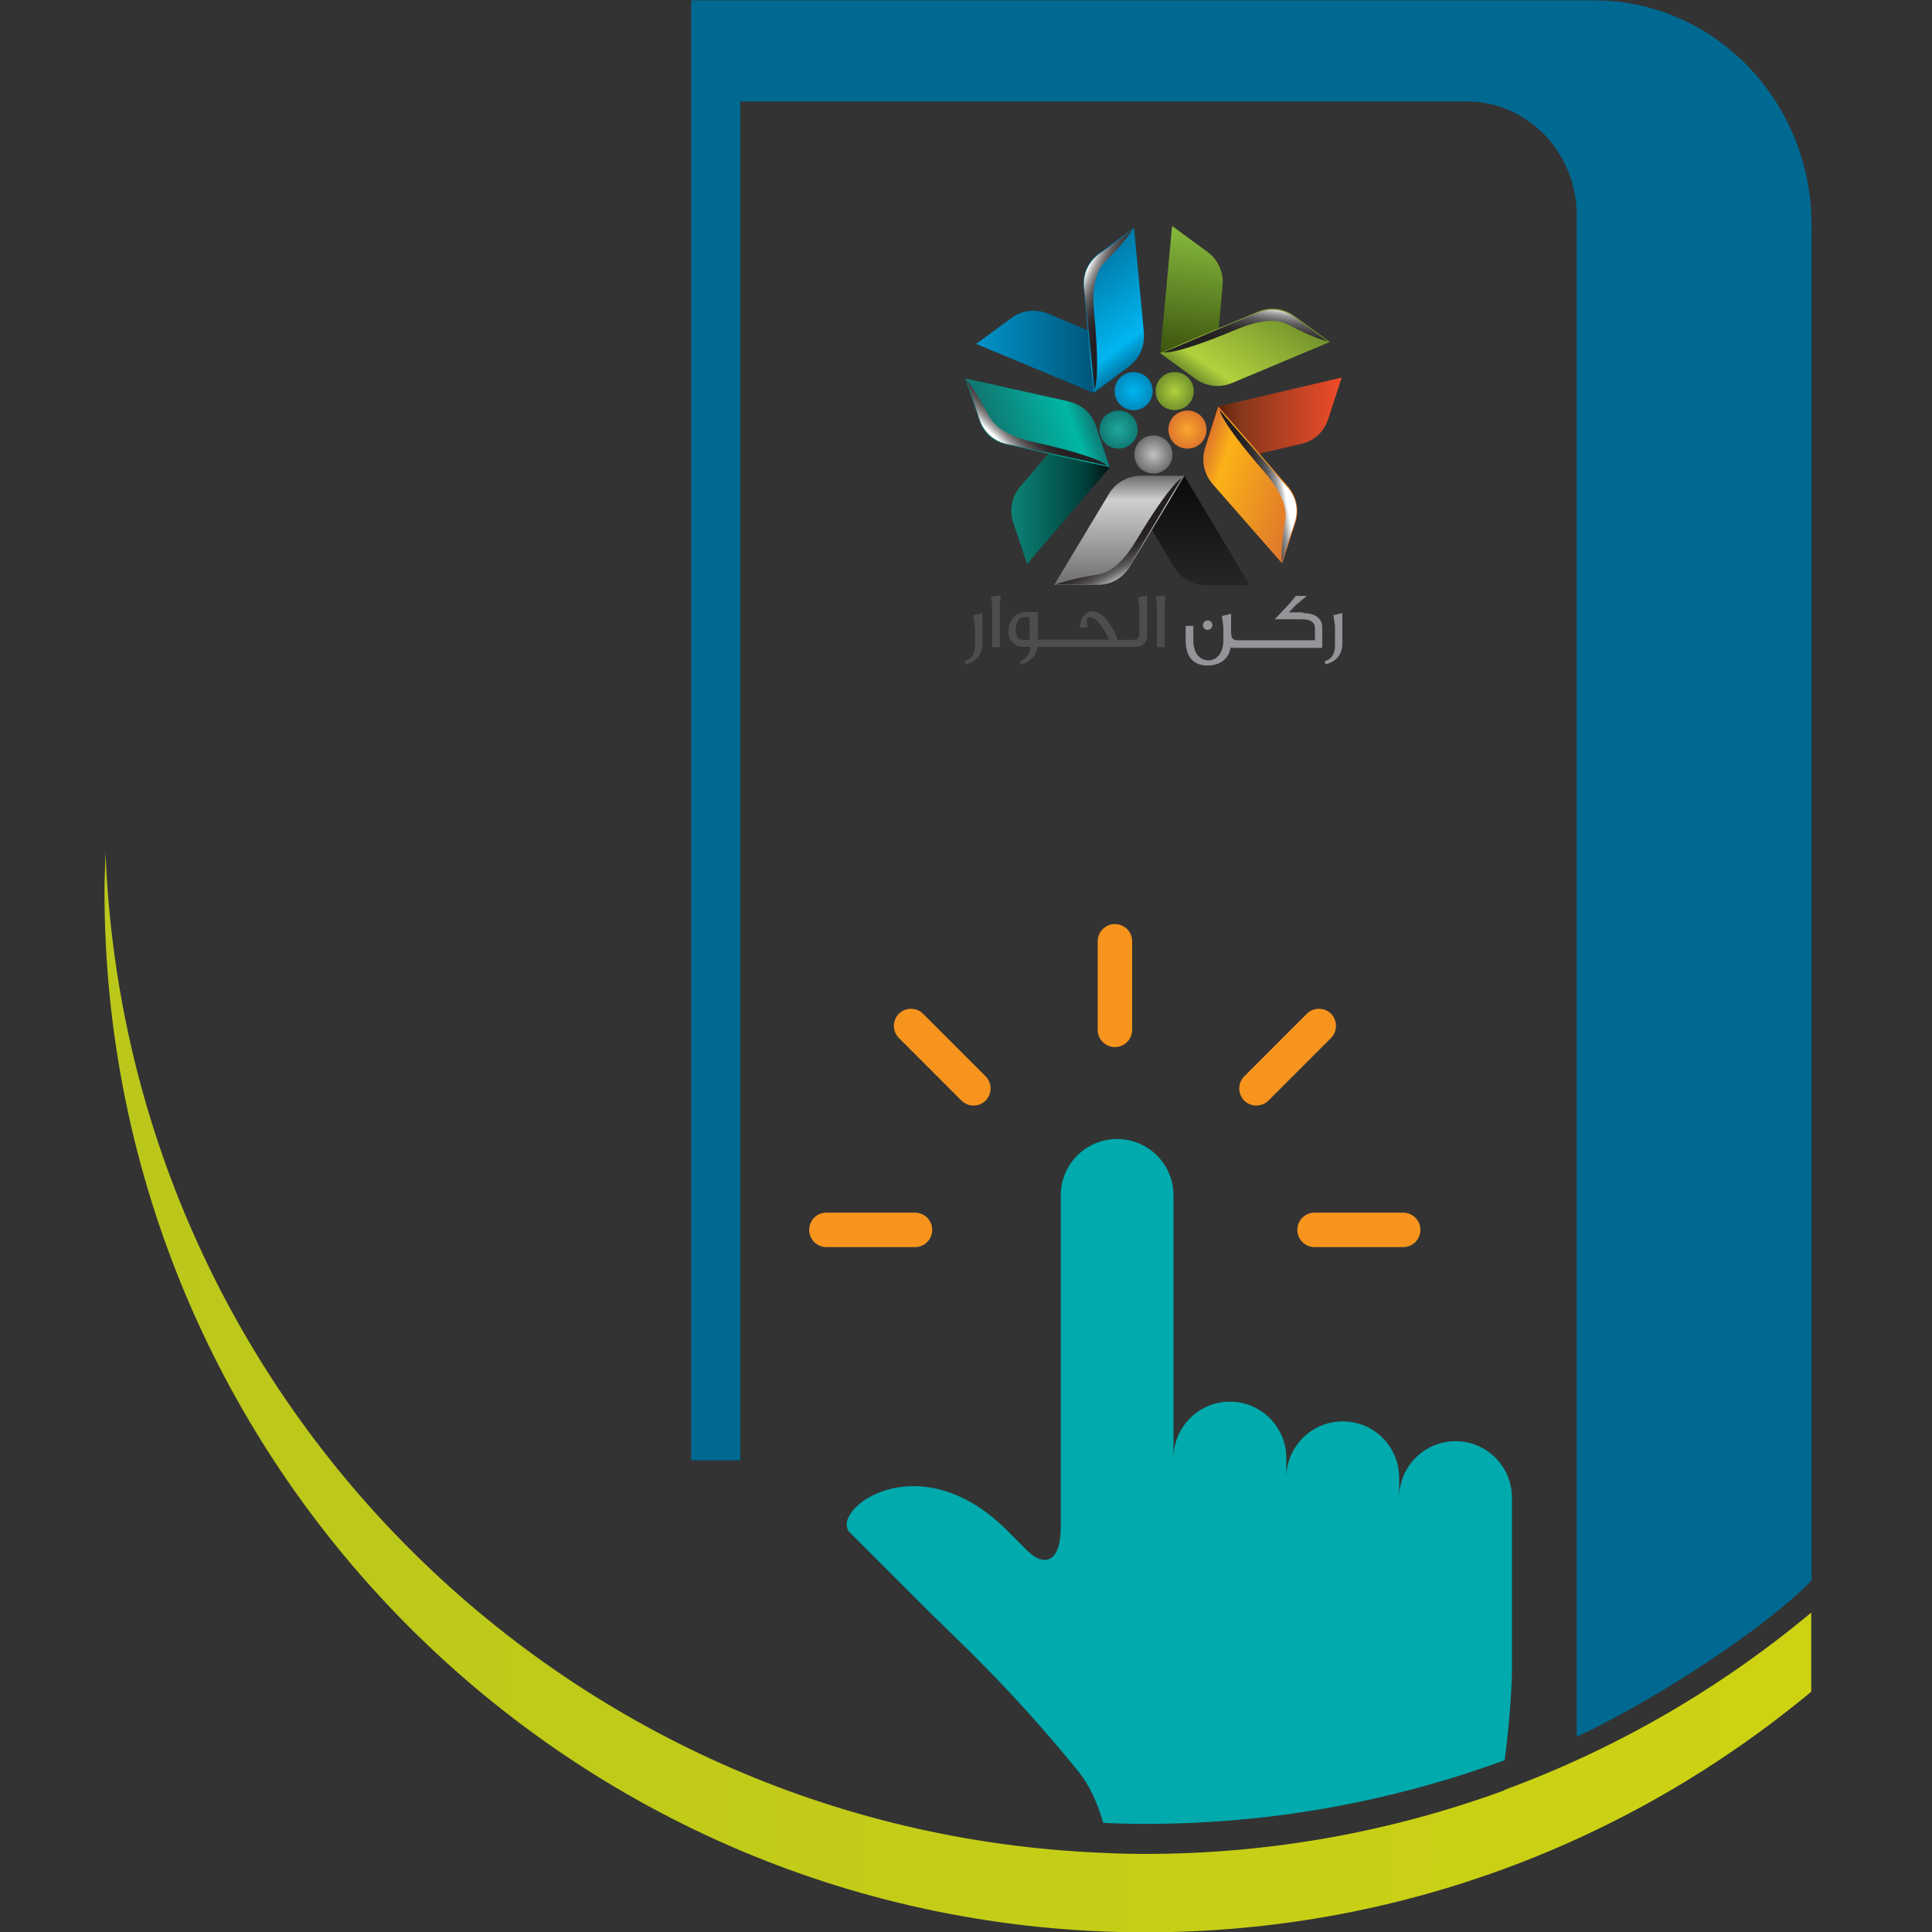<svg width="24" height="24" viewBox="0 0 24 24" fill="none" xmlns="http://www.w3.org/2000/svg">
<rect x="0" y="0" width="24" height="24" fill="#333333" stroke="none"/>
<path d="M8.586 0.004V18.14H9.196V1.26H18.218C18.973 1.26 19.587 1.892 19.587 2.675V21.575C20.62 21.088 21.953 20.205 22.504 19.632V2.798C22.504 1.255 21.294 0.004 19.801 0.004H8.591H8.586Z" fill="#006991"/>
<path d="M11.366 15.064H10.265C10.147 15.064 10.052 15.159 10.052 15.278C10.052 15.396 10.147 15.492 10.265 15.492H11.366C11.485 15.492 11.58 15.396 11.58 15.278C11.58 15.159 11.485 15.064 11.366 15.064Z" fill="#F7941D"/>
<path d="M11.466 12.593C11.384 12.511 11.248 12.511 11.166 12.593C11.084 12.675 11.084 12.812 11.166 12.894L11.944 13.672C12.026 13.754 12.162 13.754 12.244 13.672C12.326 13.59 12.326 13.453 12.244 13.371L11.466 12.593Z" fill="#F7941D"/>
<path d="M16.535 12.593C16.453 12.511 16.316 12.511 16.234 12.593L15.456 13.371C15.374 13.453 15.374 13.59 15.456 13.672C15.538 13.754 15.675 13.754 15.757 13.672L16.535 12.894C16.616 12.812 16.616 12.675 16.535 12.593Z" fill="#F7941D"/>
<path d="M13.85 11.479C13.732 11.479 13.636 11.574 13.636 11.693V12.793C13.636 12.912 13.732 13.007 13.85 13.007C13.968 13.007 14.064 12.912 14.064 12.793V11.693C14.064 11.574 13.968 11.479 13.85 11.479Z" fill="#F7941D"/>
<path d="M17.431 15.064H16.33C16.212 15.064 16.116 15.159 16.116 15.278C16.116 15.396 16.212 15.492 16.33 15.492H17.431C17.549 15.492 17.645 15.396 17.645 15.278C17.645 15.159 17.549 15.064 17.431 15.064Z" fill="#F7941D"/>
<path d="M18.691 21.866C18.745 21.465 18.782 20.979 18.782 20.751V18.604C18.782 18.217 18.468 17.903 18.081 17.903C17.695 17.903 17.381 18.217 17.381 18.604V18.358C17.381 17.971 17.067 17.657 16.68 17.657C16.293 17.657 15.979 17.971 15.979 18.358V18.112C15.979 17.726 15.665 17.412 15.279 17.412C14.892 17.412 14.578 17.726 14.578 18.112V14.85C14.578 14.463 14.264 14.149 13.877 14.149C13.491 14.149 13.177 14.463 13.177 14.85V18.972C13.177 19.432 12.954 19.454 12.767 19.268L12.512 19.013C11.402 17.903 10.287 18.767 10.56 19.04L11.47 19.95C11.925 20.405 12.517 20.928 13.39 21.998C13.536 22.175 13.636 22.403 13.704 22.644C13.882 22.653 14.055 22.657 14.232 22.657C15.802 22.657 17.303 22.375 18.691 21.866Z" fill="#00AAAD"/>
<path d="M18.691 22.239C17.304 22.748 15.798 23.03 14.233 23.03C14.055 23.03 13.882 23.026 13.705 23.017C6.967 22.748 1.561 17.325 1.311 10.582C1.307 10.746 1.298 10.905 1.298 11.069C1.298 18.212 7.089 24.004 14.233 24.004C17.377 24.004 20.256 22.88 22.5 21.015V20.032C21.376 20.97 20.088 21.72 18.691 22.234V22.239Z" fill="url(#paint0_linear_494_1568)"/>
<path d="M14.692 4.586L14.414 4.381L14.56 2.807L15.001 3.13C15.129 3.225 15.201 3.38 15.188 3.539L15.11 4.399C15.092 4.599 14.86 4.704 14.696 4.586H14.692Z" fill="url(#paint1_linear_494_1568)"/>
<path d="M16.517 4.245L16.075 3.922C15.948 3.826 15.775 3.808 15.629 3.871L14.41 4.386L14.847 4.704C14.979 4.8 15.152 4.822 15.302 4.759L16.517 4.249V4.245Z" fill="url(#paint2_linear_494_1568)"/>
<path d="M13.864 4.677L13.586 4.881L12.126 4.272L12.567 3.949C12.695 3.853 12.868 3.835 13.013 3.894L13.809 4.226C13.996 4.304 14.023 4.554 13.864 4.677Z" fill="url(#paint3_linear_494_1568)"/>
<path d="M14.087 2.83L13.646 3.153C13.518 3.248 13.445 3.403 13.463 3.562L13.586 4.877L14.023 4.554C14.155 4.458 14.223 4.299 14.21 4.135L14.087 2.825V2.83Z" fill="url(#paint4_linear_494_1568)"/>
<path d="M13.678 5.477L13.787 5.805L12.759 7.006L12.586 6.488C12.536 6.337 12.568 6.169 12.672 6.046L13.236 5.391C13.368 5.236 13.614 5.286 13.678 5.477Z" fill="url(#paint5_linear_494_1568)"/>
<path d="M11.989 4.699L12.171 5.236C12.217 5.377 12.335 5.482 12.476 5.514L13.787 5.805L13.614 5.291C13.564 5.136 13.432 5.022 13.272 4.986L11.985 4.699H11.989Z" fill="url(#paint6_linear_494_1568)"/>
<path d="M14.369 5.914H14.715L15.525 7.27H14.979C14.819 7.27 14.669 7.184 14.587 7.047L14.146 6.306C14.041 6.133 14.169 5.914 14.369 5.914Z" fill="url(#paint7_linear_494_1568)"/>
<path d="M13.095 7.266H13.641C13.8 7.266 13.95 7.184 14.032 7.043L14.714 5.91H14.173C14.009 5.91 13.859 5.996 13.777 6.133L13.099 7.261L13.095 7.266Z" fill="url(#paint8_linear_494_1568)"/>
<path d="M15.024 5.377L15.129 5.05L16.667 4.69L16.498 5.209C16.448 5.364 16.325 5.477 16.166 5.514L15.324 5.709C15.129 5.755 14.956 5.568 15.02 5.377H15.024Z" fill="url(#paint9_linear_494_1568)"/>
<path d="M15.925 7.006L16.093 6.487C16.143 6.333 16.107 6.169 16.003 6.046L15.133 5.05L14.97 5.564C14.92 5.719 14.956 5.887 15.061 6.01L15.93 7.002L15.925 7.006Z" fill="url(#paint10_linear_494_1568)"/>
<path d="M14.988 5.336C14.988 5.468 14.883 5.573 14.751 5.573C14.619 5.573 14.515 5.468 14.515 5.336C14.515 5.205 14.619 5.1 14.751 5.1C14.883 5.1 14.988 5.205 14.988 5.336Z" fill="url(#paint11_radial_494_1568)"/>
<path d="M14.829 4.859C14.829 4.991 14.724 5.095 14.592 5.095C14.46 5.095 14.356 4.991 14.356 4.859C14.356 4.727 14.46 4.622 14.592 4.622C14.724 4.622 14.829 4.727 14.829 4.859Z" fill="url(#paint12_radial_494_1568)"/>
<path d="M14.319 4.859C14.319 4.991 14.214 5.095 14.082 5.095C13.95 5.095 13.846 4.991 13.846 4.859C13.846 4.727 13.95 4.622 14.082 4.622C14.214 4.622 14.319 4.727 14.319 4.859Z" fill="url(#paint13_radial_494_1568)"/>
<path d="M14.132 5.336C14.132 5.468 14.027 5.573 13.896 5.573C13.764 5.573 13.659 5.468 13.659 5.336C13.659 5.205 13.764 5.1 13.896 5.1C14.027 5.1 14.132 5.205 14.132 5.336Z" fill="url(#paint14_radial_494_1568)"/>
<path d="M14.565 5.646C14.565 5.778 14.46 5.882 14.328 5.882C14.196 5.882 14.092 5.778 14.092 5.646C14.092 5.514 14.196 5.409 14.328 5.409C14.46 5.409 14.565 5.514 14.565 5.646Z" fill="url(#paint15_radial_494_1568)"/>
<path d="M12.112 7.78V8.025C12.112 8.126 12.071 8.189 11.98 8.216L11.998 8.253C12.135 8.212 12.203 8.126 12.203 7.994V7.616L12.089 7.643L12.107 7.775L12.112 7.78Z" fill="#4D4D4F"/>
<path d="M12.326 7.534V8.039H12.421V7.529L12.431 7.398L12.312 7.411L12.326 7.534Z" fill="#4D4D4F"/>
<path d="M14.154 7.552V7.866C14.154 7.921 14.132 7.948 14.086 7.948H13.931H13.886C13.859 7.871 13.818 7.793 13.768 7.725C13.7 7.639 13.636 7.593 13.572 7.593C13.486 7.593 13.422 7.671 13.413 7.802L13.513 7.789C13.504 7.762 13.499 7.739 13.499 7.721C13.499 7.684 13.513 7.666 13.54 7.666C13.581 7.666 13.627 7.702 13.681 7.775C13.722 7.83 13.754 7.889 13.777 7.944H12.894V7.602H12.753C12.685 7.602 12.63 7.625 12.589 7.671C12.548 7.716 12.526 7.771 12.526 7.843C12.526 7.903 12.544 7.948 12.58 7.984C12.612 8.016 12.653 8.035 12.708 8.035H12.799C12.794 8.121 12.749 8.18 12.667 8.217L12.685 8.253C12.803 8.221 12.871 8.148 12.89 8.035H13.358H13.931H14.109C14.195 8.035 14.25 7.98 14.25 7.889V7.393L14.136 7.42L14.154 7.552ZM12.79 7.948H12.708C12.649 7.948 12.617 7.907 12.617 7.83C12.617 7.725 12.662 7.666 12.739 7.666H12.79V7.948Z" fill="#4D4D4F"/>
<path d="M14.36 7.411L14.373 7.534V8.039H14.469V7.529L14.478 7.398L14.36 7.411Z" fill="#4D4D4F"/>
<path d="M15.002 7.825C15.034 7.825 15.061 7.798 15.061 7.766C15.061 7.73 15.034 7.707 15.002 7.707C14.97 7.707 14.943 7.734 14.943 7.766C14.943 7.802 14.97 7.825 15.002 7.825Z" fill="#939598"/>
<path d="M16.189 7.607H16.012L16.098 7.516L16.235 7.402H16.098C16.039 7.479 15.948 7.575 15.834 7.693H16.171C16.28 7.693 16.335 7.73 16.335 7.807V7.953H15.361C15.315 7.953 15.293 7.921 15.293 7.853V7.625L15.179 7.652L15.197 7.784V7.957C15.197 8.03 15.179 8.089 15.143 8.139C15.106 8.18 15.065 8.203 15.015 8.203C14.897 8.203 14.824 8.107 14.824 7.953V7.775H14.729V7.957C14.729 8.053 14.751 8.126 14.792 8.18C14.838 8.239 14.911 8.267 15.002 8.267C15.161 8.267 15.265 8.18 15.288 8.044C15.306 8.048 15.32 8.048 15.338 8.048H15.402H16.426V7.798C16.426 7.684 16.339 7.616 16.189 7.616V7.607Z" fill="#939598"/>
<path d="M16.566 7.648L16.584 7.78V8.025C16.584 8.126 16.539 8.189 16.452 8.216L16.471 8.253C16.607 8.212 16.675 8.126 16.675 7.994V7.616L16.562 7.643L16.566 7.648Z" fill="#939598"/>
<path style="mix-blend-mode:screen" d="M15.584 3.899L14.455 4.376C14.455 4.376 14.574 4.422 15.365 4.09C15.588 3.999 15.829 3.94 16.007 4.035C16.325 4.204 16.498 4.245 16.498 4.245C16.216 4.04 16.175 4.008 16.116 3.967C16.08 3.94 15.879 3.758 15.588 3.903L15.584 3.899Z" fill="url(#paint16_linear_494_1568)"/>
<path style="mix-blend-mode:screen" d="M12.549 5.523L13.751 5.782C13.751 5.782 13.682 5.678 12.841 5.491C12.608 5.441 12.377 5.345 12.286 5.168C12.122 4.85 12.003 4.713 12.003 4.713C12.117 5.041 12.131 5.091 12.154 5.163C12.167 5.204 12.226 5.473 12.549 5.523Z" fill="url(#paint17_linear_494_1568)"/>
<path style="mix-blend-mode:screen" d="M13.472 3.617L13.595 4.836C13.595 4.836 13.673 4.736 13.591 3.881C13.568 3.644 13.586 3.394 13.727 3.253C13.982 2.998 14.073 2.848 14.073 2.848C13.795 3.057 13.755 3.089 13.691 3.13C13.654 3.153 13.422 3.294 13.472 3.617Z" fill="url(#paint18_linear_494_1568)"/>
<path style="mix-blend-mode:screen" d="M14.05 6.997L14.678 5.941C14.678 5.941 14.56 5.973 14.114 6.715C13.991 6.92 13.828 7.111 13.632 7.138C13.277 7.193 13.113 7.261 13.113 7.261C13.459 7.261 13.514 7.261 13.586 7.261C13.627 7.261 13.9 7.293 14.05 7.002V6.997Z" fill="url(#paint19_linear_494_1568)"/>
<path style="mix-blend-mode:screen" d="M15.962 6.019L15.152 5.095C15.152 5.095 15.147 5.218 15.711 5.869C15.866 6.051 15.998 6.26 15.966 6.46C15.907 6.815 15.921 6.993 15.921 6.993C16.025 6.66 16.044 6.61 16.066 6.542C16.08 6.501 16.194 6.251 15.962 6.019Z" fill="url(#paint20_linear_494_1568)"/>
<defs>
<linearGradient id="paint0_linear_494_1568" x1="-51.452" y1="17.293" x2="58.534" y2="17.293" gradientUnits="userSpaceOnUse">
<stop stop-color="#9CB429"/>
<stop offset="0.19" stop-color="#A5B925"/>
<stop offset="0.51" stop-color="#BDC91A"/>
<stop offset="0.91" stop-color="#E5E208"/>
<stop offset="1" stop-color="#F0E904"/>
</linearGradient>
<linearGradient id="paint1_linear_494_1568" x1="14.706" y1="4.622" x2="14.924" y2="2.852" gradientUnits="userSpaceOnUse">
<stop stop-color="#2A4100"/>
<stop offset="0.14" stop-color="#3E570F"/>
<stop offset="1" stop-color="#87BA3E"/>
</linearGradient>
<linearGradient id="paint2_linear_494_1568" x1="15.079" y1="4.863" x2="15.852" y2="3.762" gradientUnits="userSpaceOnUse">
<stop stop-color="#72922C"/>
<stop offset="0.17" stop-color="#B1D13E"/>
<stop offset="1" stop-color="#72922C"/>
</linearGradient>
<linearGradient id="paint3_linear_494_1568" x1="12.126" y1="4.372" x2="13.969" y2="4.372" gradientUnits="userSpaceOnUse">
<stop stop-color="#0093CA"/>
<stop offset="0.81" stop-color="#005578"/>
<stop offset="1" stop-color="#004563"/>
</linearGradient>
<linearGradient id="paint4_linear_494_1568" x1="14.242" y1="4.395" x2="13.427" y2="3.316" gradientUnits="userSpaceOnUse">
<stop stop-color="#0079A7"/>
<stop offset="0.2" stop-color="#00B6F1"/>
<stop offset="1" stop-color="#0079A7"/>
</linearGradient>
<linearGradient id="paint5_linear_494_1568" x1="12.563" y1="6.155" x2="13.787" y2="6.155" gradientUnits="userSpaceOnUse">
<stop stop-color="#0C8376"/>
<stop offset="0.74" stop-color="#00413C"/>
<stop offset="0.97" stop-color="#001814"/>
</linearGradient>
<linearGradient id="paint6_linear_494_1568" x1="12.258" y1="5.482" x2="13.518" y2="5.027" gradientUnits="userSpaceOnUse">
<stop offset="0.1" stop-color="#0F7B74"/>
<stop offset="0.8" stop-color="#00B7A6"/>
<stop offset="1" stop-color="#0F7B74"/>
</linearGradient>
<linearGradient id="paint7_linear_494_1568" x1="14.801" y1="7.261" x2="14.847" y2="5.919" gradientUnits="userSpaceOnUse">
<stop stop-color="#262626"/>
<stop offset="1" stop-color="#0A0A0A"/>
</linearGradient>
<linearGradient id="paint8_linear_494_1568" x1="13.905" y1="7.266" x2="13.905" y2="5.914" gradientUnits="userSpaceOnUse">
<stop stop-color="#6E6E6E"/>
<stop offset="0.78" stop-color="#CFCFCF"/>
<stop offset="1" stop-color="#6E6E6E"/>
</linearGradient>
<linearGradient id="paint9_linear_494_1568" x1="15.01" y1="5.204" x2="16.671" y2="5.204" gradientUnits="userSpaceOnUse">
<stop stop-color="#511900"/>
<stop offset="0.24" stop-color="#86371C"/>
<stop offset="1" stop-color="#F04C29"/>
</linearGradient>
<linearGradient id="paint10_linear_494_1568" x1="14.879" y1="5.819" x2="16.175" y2="6.237" gradientUnits="userSpaceOnUse">
<stop stop-color="#DF752C"/>
<stop offset="0.21" stop-color="#FBB217"/>
<stop offset="1" stop-color="#DF752C"/>
</linearGradient>
<radialGradient id="paint11_radial_494_1568" cx="0" cy="0" r="1" gradientUnits="userSpaceOnUse" gradientTransform="translate(14.751 5.336) scale(0.237)">
<stop stop-color="#F9A72E"/>
<stop offset="1" stop-color="#DF752C"/>
</radialGradient>
<radialGradient id="paint12_radial_494_1568" cx="0" cy="0" r="1" gradientUnits="userSpaceOnUse" gradientTransform="translate(14.592 4.859) scale(0.237)">
<stop stop-color="#B1D13E"/>
<stop offset="1" stop-color="#72922C"/>
</radialGradient>
<radialGradient id="paint13_radial_494_1568" cx="0" cy="0" r="1" gradientUnits="userSpaceOnUse" gradientTransform="translate(14.082 4.859) scale(0.237)">
<stop stop-color="#00B6F1"/>
<stop offset="1" stop-color="#008ABD"/>
</radialGradient>
<radialGradient id="paint14_radial_494_1568" cx="0" cy="0" r="1" gradientUnits="userSpaceOnUse" gradientTransform="translate(13.896 5.336) scale(0.237)">
<stop offset="0.01" stop-color="#21A89D"/>
<stop offset="1" stop-color="#0F7B74"/>
</radialGradient>
<radialGradient id="paint15_radial_494_1568" cx="0" cy="0" r="1" gradientUnits="userSpaceOnUse" gradientTransform="translate(14.328 5.646) scale(0.237)">
<stop stop-color="#C2C2C2"/>
<stop offset="1" stop-color="#6E6E6E"/>
</radialGradient>
<linearGradient id="paint16_linear_494_1568" x1="15.443" y1="4.493" x2="15.545" y2="3.778" gradientUnits="userSpaceOnUse">
<stop stop-color="#231F20"/>
<stop offset="0.36" stop-color="#242021"/>
<stop offset="0.5" stop-color="#2B2728"/>
<stop offset="0.6" stop-color="#373334"/>
<stop offset="0.68" stop-color="#484546"/>
<stop offset="0.76" stop-color="#5E5B5C"/>
<stop offset="0.82" stop-color="#797777"/>
<stop offset="0.88" stop-color="#9A9898"/>
<stop offset="0.93" stop-color="#BFBEBF"/>
<stop offset="0.98" stop-color="#E9E8E8"/>
<stop offset="1" stop-color="white"/>
</linearGradient>
<linearGradient id="paint17_linear_494_1568" x1="13.021" y1="5.054" x2="12.526" y2="5.579" gradientUnits="userSpaceOnUse">
<stop stop-color="#231F20"/>
<stop offset="0.36" stop-color="#242021"/>
<stop offset="0.5" stop-color="#2B2728"/>
<stop offset="0.6" stop-color="#373334"/>
<stop offset="0.68" stop-color="#484546"/>
<stop offset="0.76" stop-color="#5E5B5C"/>
<stop offset="0.82" stop-color="#797777"/>
<stop offset="0.88" stop-color="#9A9898"/>
<stop offset="0.93" stop-color="#BFBEBF"/>
<stop offset="0.98" stop-color="#E9E8E8"/>
<stop offset="1" stop-color="white"/>
</linearGradient>
<linearGradient id="paint18_linear_494_1568" x1="13.984" y1="4.019" x2="13.332" y2="3.71" gradientUnits="userSpaceOnUse">
<stop stop-color="#231F20"/>
<stop offset="0.36" stop-color="#242021"/>
<stop offset="0.5" stop-color="#2B2728"/>
<stop offset="0.6" stop-color="#373334"/>
<stop offset="0.68" stop-color="#484546"/>
<stop offset="0.76" stop-color="#5E5B5C"/>
<stop offset="0.82" stop-color="#797777"/>
<stop offset="0.88" stop-color="#9A9898"/>
<stop offset="0.93" stop-color="#BFBEBF"/>
<stop offset="0.98" stop-color="#E9E8E8"/>
<stop offset="1" stop-color="white"/>
</linearGradient>
<linearGradient id="paint19_linear_494_1568" x1="13.566" y1="6.615" x2="13.908" y2="7.255" gradientUnits="userSpaceOnUse">
<stop stop-color="#231F20"/>
<stop offset="0.36" stop-color="#242021"/>
<stop offset="0.5" stop-color="#2B2728"/>
<stop offset="0.6" stop-color="#373334"/>
<stop offset="0.68" stop-color="#484546"/>
<stop offset="0.76" stop-color="#5E5B5C"/>
<stop offset="0.82" stop-color="#797777"/>
<stop offset="0.88" stop-color="#9A9898"/>
<stop offset="0.93" stop-color="#BFBEBF"/>
<stop offset="0.98" stop-color="#E9E8E8"/>
<stop offset="1" stop-color="white"/>
</linearGradient>
<linearGradient id="paint20_linear_494_1568" x1="15.254" y1="6.243" x2="15.964" y2="6.116" gradientUnits="userSpaceOnUse">
<stop stop-color="#231F20"/>
<stop offset="0.36" stop-color="#242021"/>
<stop offset="0.5" stop-color="#2B2728"/>
<stop offset="0.6" stop-color="#373334"/>
<stop offset="0.68" stop-color="#484546"/>
<stop offset="0.76" stop-color="#5E5B5C"/>
<stop offset="0.82" stop-color="#797777"/>
<stop offset="0.88" stop-color="#9A9898"/>
<stop offset="0.93" stop-color="#BFBEBF"/>
<stop offset="0.98" stop-color="#E9E8E8"/>
<stop offset="1" stop-color="white"/>
</linearGradient>
</defs>
</svg>
